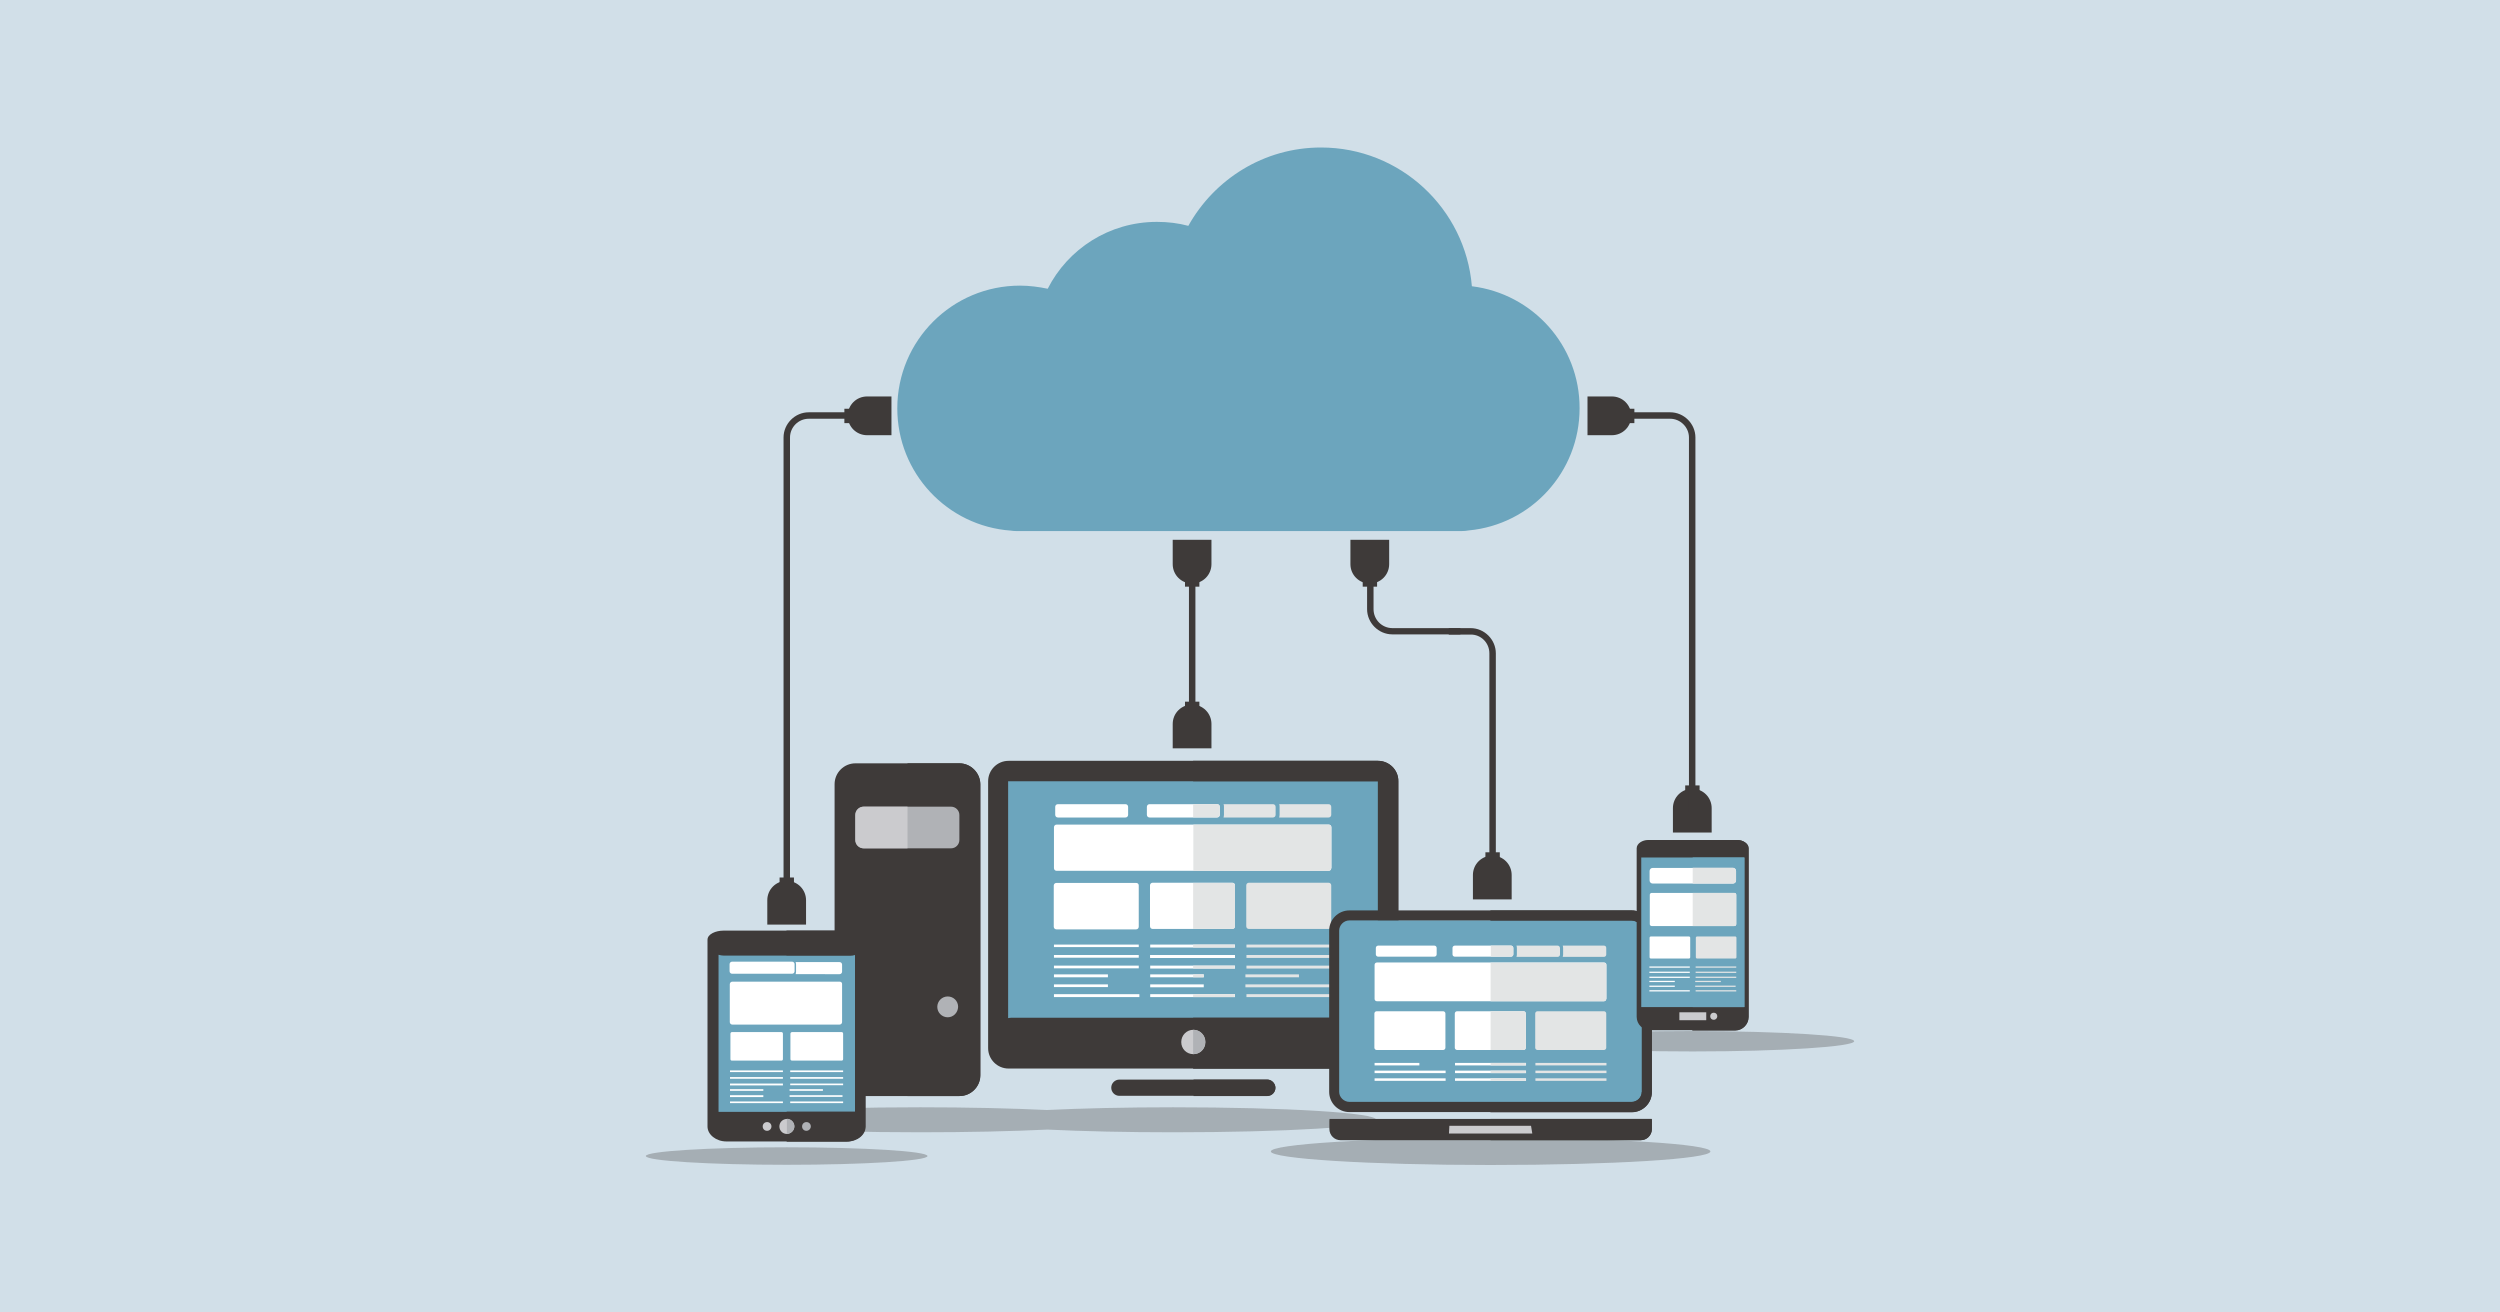 <?xml version="1.0" encoding="utf-8"?>
<!-- Generator: Adobe Illustrator 27.2.0, SVG Export Plug-In . SVG Version: 6.00 Build 0)  -->
<svg version="1.1" id="レイヤー_1" xmlns="http://www.w3.org/2000/svg" xmlns:xlink="http://www.w3.org/1999/xlink" x="0px"
	 y="0px" width="1200px" height="630px" viewBox="0 0 1200 630" style="enable-background:new 0 0 1200 630;" xml:space="preserve">
<style type="text/css">
	.st0{fill:#D1DFE8;}
	.st1{clip-path:url(#SVGID_00000028315925039461519100000005529558197913612463_);}
	.st2{filter:url(#Adobe_OpacityMaskFilter);}
	.st3{clip-path:url(#SVGID_00000067921308665139482460000013727163566563893677_);}
	.st4{clip-path:url(#SVGID_00000016076395444833993400000013727735535330525829_);}
	
		.st5{clip-path:url(#SVGID_00000029756864884203793070000012237298100264486061_);fill:url(#SVGID_00000120561122174009040760000000699916475031057830_);}
	
		.st6{clip-path:url(#SVGID_00000067921308665139482460000013727163566563893677_);mask:url(#SVGID_00000053522743697778110340000018255219791266886823_);fill:url(#SVGID_00000115475919104480069850000009192801592343265708_);}
	.st7{clip-path:url(#SVGID_00000112592951444502425540000000383296735557202082_);}
	.st8{filter:url(#Adobe_OpacityMaskFilter_00000048499531664141708020000002482492043581745797_);}
	.st9{clip-path:url(#SVGID_00000000916166243170313620000007313389647121402521_);}
	.st10{clip-path:url(#SVGID_00000128453475934359350150000004244357739431230392_);}
	
		.st11{clip-path:url(#SVGID_00000182500238601369298830000017516204413678235569_);fill:url(#SVGID_00000055670861258059312790000016009259346174172076_);}
	
		.st12{clip-path:url(#SVGID_00000000916166243170313620000007313389647121402521_);mask:url(#SVGID_00000142158545780258914180000007309577947766197941_);fill:url(#SVGID_00000108288222782165659920000011656717853826036399_);}
	.st13{clip-path:url(#SVGID_00000071549160945003496690000001286213232544054422_);}
	.st14{filter:url(#Adobe_OpacityMaskFilter_00000072982280643240806230000009642963847096567483_);}
	.st15{clip-path:url(#SVGID_00000111169139173697615080000005714984836427813771_);}
	.st16{clip-path:url(#SVGID_00000060742018975556241470000002589354200918707898_);}
	
		.st17{clip-path:url(#SVGID_00000181768808232279864640000018241832836425583495_);fill:url(#SVGID_00000033331262409067869040000005127325459260148624_);}
	
		.st18{clip-path:url(#SVGID_00000111169139173697615080000005714984836427813771_);mask:url(#SVGID_00000028322759454171178440000002934217629922367397_);fill:url(#SVGID_00000113324938431141729020000017604580021356485029_);}
	.st19{clip-path:url(#SVGID_00000145025971658675077870000015040898736027264694_);}
	.st20{filter:url(#Adobe_OpacityMaskFilter_00000127748822527461331460000004207079069490787244_);}
	.st21{clip-path:url(#SVGID_00000146472854017893629880000015891978096536497567_);}
	.st22{clip-path:url(#SVGID_00000040547851014910871710000001900060676153793452_);}
	
		.st23{clip-path:url(#SVGID_00000053505545742168560800000008204884998731419791_);fill:url(#SVGID_00000098909948427556563450000002993502112911284388_);}
	
		.st24{clip-path:url(#SVGID_00000146472854017893629880000015891978096536497567_);mask:url(#SVGID_00000106827943336509916540000001746235531165058446_);fill:url(#SVGID_00000066493449576218763420000014467711808798629532_);}
	.st25{clip-path:url(#SVGID_00000111894865329812542980000017440960439140986812_);}
	.st26{filter:url(#Adobe_OpacityMaskFilter_00000078740473770160617880000000644792742643047043_);}
	.st27{clip-path:url(#SVGID_00000032610642395556911220000004382176102386665870_);}
	.st28{clip-path:url(#SVGID_00000039097991691776199490000000819440425946646949_);}
	
		.st29{clip-path:url(#SVGID_00000026881822004612194400000015299548277940611984_);fill:url(#SVGID_00000041288922741739845420000011442397687371676062_);}
	
		.st30{clip-path:url(#SVGID_00000032610642395556911220000004382176102386665870_);mask:url(#SVGID_00000160874947549047203140000013108049621214771586_);fill:url(#SVGID_00000114038450156109836280000002554972739546859921_);}
	.st31{opacity:0.3;fill:#3E3A39;}
	.st32{fill:#3E3A39;}
	.st33{fill:#B0B2B6;}
	.st34{fill:#CBCBCE;}
	.st35{fill:#6CA5BD;}
	.st36{fill:#FFFFFF;}
	.st37{fill:#E3E5E5;}
</style>
<rect class="st0" width="1200" height="630"/>
<g>
	<defs>
		<polygon id="SVGID_1_" points="1,1 2,1 1,2 		"/>
	</defs>
	<defs>
		<polygon id="SVGID_00000173881237143195141060000007208627976786837432_" points="-1,-1 -2,-1 -1,-2 		"/>
	</defs>
	<clipPath id="SVGID_00000079483971763017583820000016265446880015614143_">
		<use xlink:href="#SVGID_1_"  style="overflow:visible;"/>
	</clipPath>
	
		<clipPath id="SVGID_00000161605123708385476020000014967962608492929441_" style="clip-path:url(#SVGID_00000079483971763017583820000016265446880015614143_);">
		<use xlink:href="#SVGID_00000173881237143195141060000007208627976786837432_"  style="overflow:visible;"/>
	</clipPath>
	<defs>
		<filter id="Adobe_OpacityMaskFilter" filterUnits="userSpaceOnUse" x="737.2" y="490.6" width="146.8" height="9.2">
			<feColorMatrix  type="matrix" values="1 0 0 0 0  0 1 0 0 0  0 0 1 0 0  0 0 0 1 0"/>
		</filter>
	</defs>
	
		<mask maskUnits="userSpaceOnUse" x="737.2" y="490.6" width="146.8" height="9.2" id="SVGID_00000142867894856468951810000012628062181344901538_">
		<g class="st2">
			<g>
				<defs>
					<polygon id="SVGID_00000109022913225044189140000008175636512289524397_" points="1,1 2,1 1,2 					"/>
				</defs>
				<defs>
					<polygon id="SVGID_00000137839554501083811620000013214087469051087761_" points="-1,-1 -2,-1 -1,-2 					"/>
				</defs>
				
					<clipPath id="SVGID_00000034080780489691149820000005416756084830166401_" style="clip-path:url(#SVGID_00000161605123708385476020000014967962608492929441_);">
					<use xlink:href="#SVGID_00000109022913225044189140000008175636512289524397_"  style="overflow:visible;"/>
				</clipPath>
				
					<clipPath id="SVGID_00000039113992952483058140000010870454995339394972_" style="clip-path:url(#SVGID_00000034080780489691149820000005416756084830166401_);">
					<use xlink:href="#SVGID_00000137839554501083811620000013214087469051087761_"  style="overflow:visible;"/>
				</clipPath>
				
					<radialGradient id="SVGID_00000065074727787168054670000000658674454771400358_" cx="567.188" cy="-177.654" r="68.026" gradientTransform="matrix(1.415 0 0 -8.780000e-02 7.915 479.838)" gradientUnits="userSpaceOnUse">
					<stop  offset="0" style="stop-color:#FFFFFF"/>
					<stop  offset="1.918566e-02" style="stop-color:#F1F1F1"/>
					<stop  offset="9.223908e-02" style="stop-color:#BFBFBF"/>
					<stop  offset="0.171" style="stop-color:#919191"/>
					<stop  offset="0.253" style="stop-color:#6A6A6A"/>
					<stop  offset="0.34" style="stop-color:#494949"/>
					<stop  offset="0.433" style="stop-color:#2E2E2E"/>
					<stop  offset="0.534" style="stop-color:#1A1A1A"/>
					<stop  offset="0.647" style="stop-color:#0B0B0B"/>
					<stop  offset="0.783" style="stop-color:#030303"/>
					<stop  offset="1" style="stop-color:#000000"/>
				</radialGradient>
				
					<path style="clip-path:url(#SVGID_00000039113992952483058140000010870454995339394972_);fill:url(#SVGID_00000065074727787168054670000000658674454771400358_);" d="
					M884,495.2c0,2.5-32.8,4.6-73.4,4.6c-40.5,0-73.4-2-73.4-4.6c0-2.5,32.8-4.6,73.4-4.6C851.2,490.7,884,492.7,884,495.2z"/>
			</g>
		</g>
	</mask>
	
		<radialGradient id="SVGID_00000109722170776149779960000013144439461055915454_" cx="567.188" cy="-177.654" r="68.026" gradientTransform="matrix(1.415 0 0 -8.780000e-02 7.915 479.838)" gradientUnits="userSpaceOnUse">
		<stop  offset="0" style="stop-color:#FFFFFF"/>
		<stop  offset="1.918566e-02" style="stop-color:#F1F1F1"/>
		<stop  offset="9.223908e-02" style="stop-color:#BFBFBF"/>
		<stop  offset="0.171" style="stop-color:#919191"/>
		<stop  offset="0.253" style="stop-color:#6A6A6A"/>
		<stop  offset="0.34" style="stop-color:#494949"/>
		<stop  offset="0.433" style="stop-color:#2E2E2E"/>
		<stop  offset="0.534" style="stop-color:#1A1A1A"/>
		<stop  offset="0.647" style="stop-color:#0B0B0B"/>
		<stop  offset="0.783" style="stop-color:#030303"/>
		<stop  offset="1" style="stop-color:#000000"/>
	</radialGradient>
	
		<path style="clip-path:url(#SVGID_00000161605123708385476020000014967962608492929441_);mask:url(#SVGID_00000142867894856468951810000012628062181344901538_);fill:url(#SVGID_00000109722170776149779960000013144439461055915454_);" d="
		M884,495.2c0,2.5-32.8,4.6-73.4,4.6c-40.5,0-73.4-2-73.4-4.6c0-2.5,32.8-4.6,73.4-4.6C851.2,490.7,884,492.7,884,495.2z"/>
</g>
<g>
	<defs>
		<polygon id="SVGID_00000145737645277933412200000002791446824824985731_" points="1,1 2,1 1,2 		"/>
	</defs>
	<defs>
		<polygon id="SVGID_00000010290650428758830110000012193688992577052571_" points="-1,-1 -2,-1 -1,-2 		"/>
	</defs>
	<clipPath id="SVGID_00000007420596187201260930000007637153081676318640_">
		<use xlink:href="#SVGID_00000145737645277933412200000002791446824824985731_"  style="overflow:visible;"/>
	</clipPath>
	
		<clipPath id="SVGID_00000041993959270449498130000009086882423135754170_" style="clip-path:url(#SVGID_00000007420596187201260930000007637153081676318640_);">
		<use xlink:href="#SVGID_00000010290650428758830110000012193688992577052571_"  style="overflow:visible;"/>
	</clipPath>
	<defs>
		
			<filter id="Adobe_OpacityMaskFilter_00000183221685723037846230000011923526642979180457_" filterUnits="userSpaceOnUse" x="366.4" y="525.3" width="185" height="11.4">
			<feColorMatrix  type="matrix" values="1 0 0 0 0  0 1 0 0 0  0 0 1 0 0  0 0 0 1 0"/>
		</filter>
	</defs>
	
		<mask maskUnits="userSpaceOnUse" x="366.4" y="525.3" width="185" height="11.4" id="SVGID_00000004513714524570772720000012012865315624597891_">
		<g style="filter:url(#Adobe_OpacityMaskFilter_00000183221685723037846230000011923526642979180457_);">
			<g>
				<defs>
					<polygon id="SVGID_00000172438080555687494740000006011644843758262958_" points="1,1 2,1 1,2 					"/>
				</defs>
				<defs>
					<polygon id="SVGID_00000133528442796573080030000002972524283466530977_" points="-1,-1 -2,-1 -1,-2 					"/>
				</defs>
				
					<clipPath id="SVGID_00000149361774216231581460000000954610685092661682_" style="clip-path:url(#SVGID_00000041993959270449498130000009086882423135754170_);">
					<use xlink:href="#SVGID_00000172438080555687494740000006011644843758262958_"  style="overflow:visible;"/>
				</clipPath>
				
					<clipPath id="SVGID_00000102546662516314295990000007571877203275487885_" style="clip-path:url(#SVGID_00000149361774216231581460000000954610685092661682_);">
					<use xlink:href="#SVGID_00000133528442796573080030000002972524283466530977_"  style="overflow:visible;"/>
				</clipPath>
				
					<radialGradient id="SVGID_00000170279802618053253240000008448366777610207158_" cx="318.672" cy="-585.506" r="85.763" gradientTransform="matrix(1.415 0 0 -8.780000e-02 7.915 479.838)" gradientUnits="userSpaceOnUse">
					<stop  offset="0" style="stop-color:#FFFFFF"/>
					<stop  offset="1.918566e-02" style="stop-color:#F1F1F1"/>
					<stop  offset="9.223908e-02" style="stop-color:#BFBFBF"/>
					<stop  offset="0.171" style="stop-color:#919191"/>
					<stop  offset="0.253" style="stop-color:#6A6A6A"/>
					<stop  offset="0.34" style="stop-color:#494949"/>
					<stop  offset="0.433" style="stop-color:#2E2E2E"/>
					<stop  offset="0.534" style="stop-color:#1A1A1A"/>
					<stop  offset="0.647" style="stop-color:#0B0B0B"/>
					<stop  offset="0.783" style="stop-color:#030303"/>
					<stop  offset="1" style="stop-color:#000000"/>
				</radialGradient>
				
					<ellipse style="clip-path:url(#SVGID_00000102546662516314295990000007571877203275487885_);fill:url(#SVGID_00000170279802618053253240000008448366777610207158_);" cx="458.9" cy="531" rx="92.5" ry="5.7"/>
			</g>
		</g>
	</mask>
	
		<radialGradient id="SVGID_00000143613203976187928040000004333477586679554990_" cx="318.672" cy="-585.506" r="85.763" gradientTransform="matrix(1.415 0 0 -8.780000e-02 7.915 479.838)" gradientUnits="userSpaceOnUse">
		<stop  offset="0" style="stop-color:#FFFFFF"/>
		<stop  offset="1.918566e-02" style="stop-color:#F1F1F1"/>
		<stop  offset="9.223908e-02" style="stop-color:#BFBFBF"/>
		<stop  offset="0.171" style="stop-color:#919191"/>
		<stop  offset="0.253" style="stop-color:#6A6A6A"/>
		<stop  offset="0.34" style="stop-color:#494949"/>
		<stop  offset="0.433" style="stop-color:#2E2E2E"/>
		<stop  offset="0.534" style="stop-color:#1A1A1A"/>
		<stop  offset="0.647" style="stop-color:#0B0B0B"/>
		<stop  offset="0.783" style="stop-color:#030303"/>
		<stop  offset="1" style="stop-color:#000000"/>
	</radialGradient>
	
		<path style="clip-path:url(#SVGID_00000041993959270449498130000009086882423135754170_);mask:url(#SVGID_00000004513714524570772720000012012865315624597891_);fill:url(#SVGID_00000143613203976187928040000004333477586679554990_);" d="
		M551.4,531c0,3.2-41.4,5.7-92.5,5.7s-92.5-2.6-92.5-5.7c0-3.2,41.4-5.7,92.5-5.7S551.4,527.8,551.4,531z"/>
</g>
<g>
	<defs>
		<polygon id="SVGID_00000183932227525590699760000011501970064164863908_" points="1,1 2,1 1,2 		"/>
	</defs>
	<defs>
		<polygon id="SVGID_00000039845036826527272160000016540253316350605228_" points="-1,-1 -2,-1 -1,-2 		"/>
	</defs>
	<clipPath id="SVGID_00000073690061499547268550000011974966006688758944_">
		<use xlink:href="#SVGID_00000183932227525590699760000011501970064164863908_"  style="overflow:visible;"/>
	</clipPath>
	
		<clipPath id="SVGID_00000150791072279316581240000001753755878129844101_" style="clip-path:url(#SVGID_00000073690061499547268550000011974966006688758944_);">
		<use xlink:href="#SVGID_00000039845036826527272160000016540253316350605228_"  style="overflow:visible;"/>
	</clipPath>
	<defs>
		
			<filter id="Adobe_OpacityMaskFilter_00000003794883069168449580000009235322715786967706_" filterUnits="userSpaceOnUse" x="481.5" y="525.3" width="185" height="11.4">
			<feColorMatrix  type="matrix" values="1 0 0 0 0  0 1 0 0 0  0 0 1 0 0  0 0 0 1 0"/>
		</filter>
	</defs>
	
		<mask maskUnits="userSpaceOnUse" x="481.5" y="525.3" width="185" height="11.4" id="SVGID_00000014621000263605588200000006009996202462293913_">
		<g style="filter:url(#Adobe_OpacityMaskFilter_00000003794883069168449580000009235322715786967706_);">
			<g>
				<defs>
					<polygon id="SVGID_00000019652126223216052170000012190999713855216533_" points="1,1 2,1 1,2 					"/>
				</defs>
				<defs>
					<polygon id="SVGID_00000054967807114532611420000002722426033315644066_" points="-1,-1 -2,-1 -1,-2 					"/>
				</defs>
				
					<clipPath id="SVGID_00000134227260598961278050000005424519952646082953_" style="clip-path:url(#SVGID_00000150791072279316581240000001753755878129844101_);">
					<use xlink:href="#SVGID_00000019652126223216052170000012190999713855216533_"  style="overflow:visible;"/>
				</clipPath>
				
					<clipPath id="SVGID_00000126315184350058451660000002424009069963863963_" style="clip-path:url(#SVGID_00000134227260598961278050000005424519952646082953_);">
					<use xlink:href="#SVGID_00000054967807114532611420000002722426033315644066_"  style="overflow:visible;"/>
				</clipPath>
				
					<radialGradient id="SVGID_00000101821158629890794580000011995210603441098410_" cx="400.003" cy="-585.506" r="85.755" gradientTransform="matrix(1.415 0 0 -8.780000e-02 7.915 479.838)" gradientUnits="userSpaceOnUse">
					<stop  offset="0" style="stop-color:#FFFFFF"/>
					<stop  offset="1.918566e-02" style="stop-color:#F1F1F1"/>
					<stop  offset="9.223908e-02" style="stop-color:#BFBFBF"/>
					<stop  offset="0.171" style="stop-color:#919191"/>
					<stop  offset="0.253" style="stop-color:#6A6A6A"/>
					<stop  offset="0.34" style="stop-color:#494949"/>
					<stop  offset="0.433" style="stop-color:#2E2E2E"/>
					<stop  offset="0.534" style="stop-color:#1A1A1A"/>
					<stop  offset="0.647" style="stop-color:#0B0B0B"/>
					<stop  offset="0.783" style="stop-color:#030303"/>
					<stop  offset="1" style="stop-color:#000000"/>
				</radialGradient>
				
					<ellipse style="clip-path:url(#SVGID_00000126315184350058451660000002424009069963863963_);fill:url(#SVGID_00000101821158629890794580000011995210603441098410_);" cx="574" cy="531" rx="92.5" ry="5.7"/>
			</g>
		</g>
	</mask>
	
		<radialGradient id="SVGID_00000077296962433000462860000004400210937457960835_" cx="400.003" cy="-585.506" r="85.755" gradientTransform="matrix(1.415 0 0 -8.780000e-02 7.915 479.838)" gradientUnits="userSpaceOnUse">
		<stop  offset="0" style="stop-color:#FFFFFF"/>
		<stop  offset="1.918566e-02" style="stop-color:#F1F1F1"/>
		<stop  offset="9.223908e-02" style="stop-color:#BFBFBF"/>
		<stop  offset="0.171" style="stop-color:#919191"/>
		<stop  offset="0.253" style="stop-color:#6A6A6A"/>
		<stop  offset="0.34" style="stop-color:#494949"/>
		<stop  offset="0.433" style="stop-color:#2E2E2E"/>
		<stop  offset="0.534" style="stop-color:#1A1A1A"/>
		<stop  offset="0.647" style="stop-color:#0B0B0B"/>
		<stop  offset="0.783" style="stop-color:#030303"/>
		<stop  offset="1" style="stop-color:#000000"/>
	</radialGradient>
	
		<path style="clip-path:url(#SVGID_00000150791072279316581240000001753755878129844101_);mask:url(#SVGID_00000014621000263605588200000006009996202462293913_);fill:url(#SVGID_00000077296962433000462860000004400210937457960835_);" d="
		M666.5,531c0,3.2-41.4,5.7-92.5,5.7s-92.5-2.6-92.5-5.7c0-3.2,41.4-5.7,92.5-5.7S666.5,527.8,666.5,531z"/>
</g>
<g>
	<defs>
		<polygon id="SVGID_00000031188132804340917540000001587363704219888560_" points="1,1 2,1 1,2 		"/>
	</defs>
	<defs>
		<polygon id="SVGID_00000155113677492303320040000010239567993540708282_" points="-1,-1 -2,-1 -1,-2 		"/>
	</defs>
	<clipPath id="SVGID_00000052802787821168537880000016641943648539115669_">
		<use xlink:href="#SVGID_00000031188132804340917540000001587363704219888560_"  style="overflow:visible;"/>
	</clipPath>
	
		<clipPath id="SVGID_00000088113695584598718770000003350975897573241224_" style="clip-path:url(#SVGID_00000052802787821168537880000016641943648539115669_);">
		<use xlink:href="#SVGID_00000155113677492303320040000010239567993540708282_"  style="overflow:visible;"/>
	</clipPath>
	<defs>
		
			<filter id="Adobe_OpacityMaskFilter_00000054253209181930572100000007227340885215555740_" filterUnits="userSpaceOnUse" x="618.4" y="539.2" width="200.2" height="12.4">
			<feColorMatrix  type="matrix" values="1 0 0 0 0  0 1 0 0 0  0 0 1 0 0  0 0 0 1 0"/>
		</filter>
	</defs>
	
		<mask maskUnits="userSpaceOnUse" x="618.4" y="539.2" width="200.2" height="12.4" id="SVGID_00000049181650061658739160000015000703986770892181_">
		<g style="filter:url(#Adobe_OpacityMaskFilter_00000054253209181930572100000007227340885215555740_);">
			<g>
				<defs>
					<polygon id="SVGID_00000068646929754666078910000017531768614932975005_" points="1,1 2,1 1,2 					"/>
				</defs>
				<defs>
					<polygon id="SVGID_00000066499897254753455540000004919169280765997966_" points="-1,-1 -2,-1 -1,-2 					"/>
				</defs>
				
					<clipPath id="SVGID_00000152263587267628515540000016351194126395727289_" style="clip-path:url(#SVGID_00000088113695584598718770000003350975897573241224_);">
					<use xlink:href="#SVGID_00000068646929754666078910000017531768614932975005_"  style="overflow:visible;"/>
				</clipPath>
				
					<clipPath id="SVGID_00000012450907483034850640000013237761381962795931_" style="clip-path:url(#SVGID_00000152263587267628515540000016351194126395727289_);">
					<use xlink:href="#SVGID_00000066499897254753455540000004919169280765997966_"  style="overflow:visible;"/>
				</clipPath>
				
					<radialGradient id="SVGID_00000046317500589877654530000002470925383404631484_" cx="502.109" cy="-749.934" r="92.815" gradientTransform="matrix(1.415 0 0 -8.780000e-02 7.915 479.838)" gradientUnits="userSpaceOnUse">
					<stop  offset="0" style="stop-color:#FFFFFF"/>
					<stop  offset="1.918566e-02" style="stop-color:#F1F1F1"/>
					<stop  offset="9.223908e-02" style="stop-color:#BFBFBF"/>
					<stop  offset="0.171" style="stop-color:#919191"/>
					<stop  offset="0.253" style="stop-color:#6A6A6A"/>
					<stop  offset="0.34" style="stop-color:#494949"/>
					<stop  offset="0.433" style="stop-color:#2E2E2E"/>
					<stop  offset="0.534" style="stop-color:#1A1A1A"/>
					<stop  offset="0.647" style="stop-color:#0B0B0B"/>
					<stop  offset="0.783" style="stop-color:#030303"/>
					<stop  offset="1" style="stop-color:#000000"/>
				</radialGradient>
				
					<ellipse style="clip-path:url(#SVGID_00000012450907483034850640000013237761381962795931_);fill:url(#SVGID_00000046317500589877654530000002470925383404631484_);" cx="718.5" cy="545.4" rx="100.1" ry="6.2"/>
			</g>
		</g>
	</mask>
	
		<radialGradient id="SVGID_00000181786502077711904340000004207617985842456220_" cx="502.109" cy="-749.934" r="92.815" gradientTransform="matrix(1.415 0 0 -8.780000e-02 7.915 479.838)" gradientUnits="userSpaceOnUse">
		<stop  offset="0" style="stop-color:#FFFFFF"/>
		<stop  offset="1.918566e-02" style="stop-color:#F1F1F1"/>
		<stop  offset="9.223908e-02" style="stop-color:#BFBFBF"/>
		<stop  offset="0.171" style="stop-color:#919191"/>
		<stop  offset="0.253" style="stop-color:#6A6A6A"/>
		<stop  offset="0.34" style="stop-color:#494949"/>
		<stop  offset="0.433" style="stop-color:#2E2E2E"/>
		<stop  offset="0.534" style="stop-color:#1A1A1A"/>
		<stop  offset="0.647" style="stop-color:#0B0B0B"/>
		<stop  offset="0.783" style="stop-color:#030303"/>
		<stop  offset="1" style="stop-color:#000000"/>
	</radialGradient>
	
		<path style="clip-path:url(#SVGID_00000088113695584598718770000003350975897573241224_);mask:url(#SVGID_00000049181650061658739160000015000703986770892181_);fill:url(#SVGID_00000181786502077711904340000004207617985842456220_);" d="
		M818.6,545.4c0,3.4-44.8,6.2-100.1,6.2s-100.1-2.8-100.1-6.2s44.8-6.2,100.1-6.2C773.7,539.2,818.6,542,818.6,545.4z"/>
</g>
<g>
	<defs>
		<polygon id="SVGID_00000111870001726292955810000005321288715960007810_" points="1,1 2,1 1,2 		"/>
	</defs>
	<defs>
		<polygon id="SVGID_00000038386814991695586560000000072649742880914305_" points="-1,-1 -2,-1 -1,-2 		"/>
	</defs>
	<clipPath id="SVGID_00000054955947030284879840000000886276086475069091_">
		<use xlink:href="#SVGID_00000111870001726292955810000005321288715960007810_"  style="overflow:visible;"/>
	</clipPath>
	
		<clipPath id="SVGID_00000107571212086559432310000011564910890333901479_" style="clip-path:url(#SVGID_00000054955947030284879840000000886276086475069091_);">
		<use xlink:href="#SVGID_00000038386814991695586560000000072649742880914305_"  style="overflow:visible;"/>
	</clipPath>
	<defs>
		
			<filter id="Adobe_OpacityMaskFilter_00000121978963180807783770000000215822819045424804_" filterUnits="userSpaceOnUse" x="333.9" y="543.5" width="128.2" height="8">
			<feColorMatrix  type="matrix" values="1 0 0 0 0  0 1 0 0 0  0 0 1 0 0  0 0 0 1 0"/>
		</filter>
	</defs>
	
		<mask maskUnits="userSpaceOnUse" x="333.9" y="543.5" width="128.2" height="8" id="SVGID_00000063626525457494820960000013299608066025102265_">
		<g style="filter:url(#Adobe_OpacityMaskFilter_00000121978963180807783770000000215822819045424804_);">
			<g>
				<defs>
					<polygon id="SVGID_00000096779691226469337540000007819400859500526987_" points="1,1 2,1 1,2 					"/>
				</defs>
				<defs>
					<polygon id="SVGID_00000131340352102916417010000013465374061311946158_" points="-1,-1 -2,-1 -1,-2 					"/>
				</defs>
				
					<clipPath id="SVGID_00000052812877687525797640000013015835475053462663_" style="clip-path:url(#SVGID_00000107571212086559432310000011564910890333901479_);">
					<use xlink:href="#SVGID_00000096779691226469337540000007819400859500526987_"  style="overflow:visible;"/>
				</clipPath>
				
					<clipPath id="SVGID_00000173874490314058200520000007027679485654158013_" style="clip-path:url(#SVGID_00000052812877687525797640000013015835475053462663_);">
					<use xlink:href="#SVGID_00000131340352102916417010000013465374061311946158_"  style="overflow:visible;"/>
				</clipPath>
				
					<radialGradient id="SVGID_00000046312327276927709550000001293218263194421918_" cx="275.639" cy="-772.706" r="59.41" gradientTransform="matrix(1.415 0 0 -8.780000e-02 7.915 479.838)" gradientUnits="userSpaceOnUse">
					<stop  offset="0" style="stop-color:#FFFFFF"/>
					<stop  offset="1.918566e-02" style="stop-color:#F1F1F1"/>
					<stop  offset="9.223908e-02" style="stop-color:#BFBFBF"/>
					<stop  offset="0.171" style="stop-color:#919191"/>
					<stop  offset="0.253" style="stop-color:#6A6A6A"/>
					<stop  offset="0.34" style="stop-color:#494949"/>
					<stop  offset="0.433" style="stop-color:#2E2E2E"/>
					<stop  offset="0.534" style="stop-color:#1A1A1A"/>
					<stop  offset="0.647" style="stop-color:#0B0B0B"/>
					<stop  offset="0.783" style="stop-color:#030303"/>
					<stop  offset="1" style="stop-color:#000000"/>
				</radialGradient>
				
					<ellipse style="clip-path:url(#SVGID_00000173874490314058200520000007027679485654158013_);fill:url(#SVGID_00000046312327276927709550000001293218263194421918_);" cx="398" cy="547.5" rx="64.1" ry="4"/>
			</g>
		</g>
	</mask>
	
		<radialGradient id="SVGID_00000012467923003303468190000013216908511643808897_" cx="275.639" cy="-772.706" r="59.41" gradientTransform="matrix(1.415 0 0 -8.780000e-02 7.915 479.838)" gradientUnits="userSpaceOnUse">
		<stop  offset="0" style="stop-color:#FFFFFF"/>
		<stop  offset="1.918566e-02" style="stop-color:#F1F1F1"/>
		<stop  offset="9.223908e-02" style="stop-color:#BFBFBF"/>
		<stop  offset="0.171" style="stop-color:#919191"/>
		<stop  offset="0.253" style="stop-color:#6A6A6A"/>
		<stop  offset="0.34" style="stop-color:#494949"/>
		<stop  offset="0.433" style="stop-color:#2E2E2E"/>
		<stop  offset="0.534" style="stop-color:#1A1A1A"/>
		<stop  offset="0.647" style="stop-color:#0B0B0B"/>
		<stop  offset="0.783" style="stop-color:#030303"/>
		<stop  offset="1" style="stop-color:#000000"/>
	</radialGradient>
	
		<path style="clip-path:url(#SVGID_00000107571212086559432310000011564910890333901479_);mask:url(#SVGID_00000063626525457494820960000013299608066025102265_);fill:url(#SVGID_00000012467923003303468190000013216908511643808897_);" d="
		M462.1,547.5c0,2.2-28.7,4-64.1,4s-64.1-1.8-64.1-4s28.7-4,64.1-4S462.1,545.3,462.1,547.5z"/>
</g>
<g>
	<path class="st31" d="M890,499.8c0,2.6-34.6,4.9-77.4,4.9c-42.7,0-77.4-2.1-77.4-4.9c0-2.6,34.6-4.9,77.4-4.9
		C855.4,495,890,497.1,890,499.8z"/>
	<path class="st31" d="M563.2,531.5c-22.9,0-44,0.5-60.7,1.3c-16.7-0.8-37.7-1.3-60.7-1.3c-53.9,0-97.5,2.6-97.5,6
		c0,3.3,43.7,6,97.5,6c23.1,0,44.3-0.5,61-1.3c16.6,0.8,37.6,1.3,60.3,1.3c53.9,0,97.5-2.6,97.5-6
		C660.7,534.1,617,531.5,563.2,531.5z"/>
	<path class="st32" d="M460.5,366.4h-49.9c-5.5,0-10,4.5-10,10v139.7c0,5.5,4.5,10,10,10h49.9c5.5,0,10-4.5,10-10V376.4
		C470.5,370.9,465.9,366.4,460.5,366.4z"/>
	<path class="st32" d="M460.5,366.4h-24.9v159.7h25c5.5,0,10-4.5,10-10V376.4C470.5,370.9,465.9,366.4,460.5,366.4z"/>
	<path class="st33" d="M454.9,488.3c-2.7,0-5-2.2-5-5c0-2.7,2.2-5,5-5s5,2.2,5,5C459.8,486.1,457.6,488.3,454.9,488.3z"/>
	<path class="st33" d="M460.5,403.2c0,2.2-1.8,4-4,4h-42c-2.2,0-4-1.8-4-4v-12c0-2.2,1.8-4,4-4h42c2.2,0,4,1.8,4,4V403.2z"/>
	<path class="st34" d="M435.6,387.2h-21c-2.2,0-4,1.8-4,4v12c0,2.2,1.8,4,4,4h21V387.2z"/>
	<polygon class="st35" points="665,374.1 482.6,374.1 482.6,492 482.6,492 665,492 	"/>
	<polygon class="st35" points="665,374.1 572.7,374.1 572.7,492 572.7,492 665,492 	"/>
	<path class="st32" d="M661.4,365.2H484.1c-5.4,0-9.8,4.4-9.8,9.8v128.1c0,5.4,4.4,9.8,9.8,9.8h177.3c5.4,0,9.8-4.4,9.8-9.8V375
		C671.3,369.7,666.9,365.2,661.4,365.2z M661.4,375v113.7c-0.5-0.1-1.2-0.2-1.7-0.2h-174c-0.6,0-1.2,0.1-1.8,0.2V375H661.4z"/>
	<path class="st32" d="M612.2,522.1c0,2.2-1.8,3.9-3.9,3.9h-71c-2.2,0-3.9-1.8-3.9-3.9l0,0c0-2.2,1.8-3.9,3.9-3.9h71
		C610.4,518.2,612.2,520,612.2,522.1L612.2,522.1z"/>
	<path class="st32" d="M661.4,365.2h-88.7v9.8h88.7v113.7c-0.5-0.1-1.2-0.2-1.7-0.2h-87V513h88.7c5.4,0,9.8-4.4,9.8-9.8V375
		C671.3,369.7,666.9,365.2,661.4,365.2z"/>
	<path class="st32" d="M608.3,518.2h-35.4v7.9h35.4c2.2,0,3.9-1.8,3.9-3.9S610.4,518.2,608.3,518.2z"/>
	<path class="st34" d="M578.6,500.2c0,3.3-2.6,5.8-5.8,5.8c-3.3,0-5.8-2.6-5.8-5.8c0-3.3,2.6-5.9,5.8-5.9S578.6,496.9,578.6,500.2z"
		/>
	<path class="st33" d="M572.7,494.3V506c3.3,0,5.8-2.6,5.8-5.8C578.6,496.9,576,494.3,572.7,494.3z"/>
	<path class="st36" d="M541.5,391.1c0,0.7-0.5,1.3-1.3,1.3h-32.4c-0.7,0-1.3-0.5-1.3-1.3v-3.8c0-0.7,0.5-1.3,1.3-1.3h32.4
		c0.7,0,1.3,0.5,1.3,1.3V391.1z"/>
	<path class="st36" d="M639,416.7c0,0.7-0.5,1.3-1.3,1.3H507.2c-0.7,0-1.3-0.5-1.3-1.3v-19.6c0-0.7,0.5-1.3,1.3-1.3h130.6
		c0.7,0,1.3,0.5,1.3,1.3v19.6H639z"/>
	<path class="st37" d="M637.7,395.8h-64.9V418h64.9c0.7,0,1.3-0.5,1.3-1.3v-19.6C639,396.3,638.4,395.8,637.7,395.8z"/>
	<path class="st37" d="M639,444.6c0,0.7-0.5,1.3-1.3,1.3h-38.2c-0.7,0-1.3-0.5-1.3-1.3V425c0-0.7,0.5-1.3,1.3-1.3h38.2
		c0.7,0,1.3,0.5,1.3,1.3V444.6z"/>
	<path class="st36" d="M592.8,444.6c0,0.7-0.5,1.3-1.3,1.3h-38.2c-0.7,0-1.3-0.5-1.3-1.3V425c0-0.7,0.5-1.3,1.3-1.3h38.2
		c0.7,0,1.3,0.5,1.3,1.3V444.6z"/>
	<rect x="597.8" y="467.7" class="st37" width="25.7" height="1.4"/>
	<rect x="598.3" y="458.4" class="st37" width="40.7" height="1.4"/>
	<rect x="598.3" y="463.5" class="st37" width="40.7" height="1.4"/>
	<rect x="598.3" y="477.2" class="st37" width="40.7" height="1.4"/>
	<rect x="597.8" y="472.5" class="st37" width="40.7" height="1.4"/>
	<rect x="552.1" y="467.7" class="st36" width="25.7" height="1.4"/>
	<rect x="552.1" y="472.5" class="st36" width="25.7" height="1.4"/>
	<rect x="552.1" y="458.4" class="st36" width="40.7" height="1.4"/>
	<rect x="552.1" y="458.4" class="st36" width="40.7" height="1.4"/>
	<rect x="552.1" y="463.5" class="st36" width="40.7" height="1.4"/>
	<rect x="552.1" y="477.2" class="st36" width="40.7" height="1.4"/>
	<rect x="552.1" y="453.4" class="st36" width="40.7" height="1.4"/>
	<rect x="598.3" y="453.4" class="st37" width="40.7" height="1.4"/>
	<path class="st36" d="M545.3,423.8L545.3,423.8h-38.2l0,0c-0.7,0-1.3,0.5-1.3,1.3v17.1v2.6c0,0.7,0.5,1.3,1.3,1.3h13.1h12h13.1
		c0.7,0,1.3-0.5,1.3-1.3v-2.6V425C546.6,424.3,546.1,423.8,545.3,423.8z"/>
	<polygon class="st36" points="531.6,454.6 546.6,454.6 546.6,453.4 531.6,453.4 525.5,453.4 505.9,453.4 505.9,454.6 525.9,454.6 	
		"/>
	<polygon class="st36" points="546.6,459.7 546.6,458.4 526.5,458.4 505.9,458.4 505.9,459.7 526.6,459.7 	"/>
	<polygon class="st36" points="546.6,464.8 546.6,463.5 526.6,463.5 505.9,463.5 505.9,464.8 526.6,464.8 	"/>
	<polygon class="st36" points="531.6,469.1 531.8,469.1 531.8,467.7 531.6,467.7 526.6,467.7 505.9,467.7 505.9,469.1 526.6,469.1 	
		"/>
	<polygon class="st36" points="526.6,472.5 505.9,472.5 505.9,473.8 526.6,473.8 531.6,473.8 531.8,473.8 531.8,472.5 531.6,472.5 	
		"/>
	<polygon class="st36" points="546.6,477.2 526.6,477.2 505.9,477.2 505.9,478.6 526.6,478.6 546.6,478.6 546.9,478.6 546.9,477.2 	
		"/>
	<path class="st36" d="M585.5,391.1c0,0.7-0.5,1.3-1.3,1.3h-32.4c-0.7,0-1.3-0.5-1.3-1.3v-3.8c0-0.7,0.5-1.3,1.3-1.3h32.4
		c0.7,0,1.3,0.5,1.3,1.3V391.1z"/>
	<path class="st37" d="M637.7,386H614c0.2,0.4,0.2,0.8,0.2,1.3v3.8c0,0.4-0.1,0.8-0.2,1.3h23.7c0.7,0,1.3-0.5,1.3-1.3v-3.8
		C639,386.5,638.4,386,637.7,386z"/>
	<path class="st37" d="M611,386h-23.7c0.2,0.4,0.2,0.8,0.2,1.3v3.8c0,0.4-0.1,0.8-0.2,1.3H611c0.7,0,1.3-0.5,1.3-1.3v-3.8
		C612.3,386.5,611.7,386,611,386z"/>
	<path class="st37" d="M584.2,386h-11.5v6.3h11.5c0.7,0,1.3-0.5,1.3-1.3v-3.8C585.5,386.5,585,386,584.2,386z"/>
	<path class="st37" d="M591.5,423.8h-18.8v22.1h18.8c0.7,0,1.3-0.5,1.3-1.3V425C592.8,424.3,592.3,423.8,591.5,423.8z"/>
	<rect x="572.7" y="453.4" class="st37" width="20" height="1.4"/>
	<rect x="572.7" y="463.5" class="st37" width="20" height="1.4"/>
	<rect x="572.7" y="467.7" class="st37" width="5.1" height="1.4"/>
	<rect x="572.7" y="477.2" class="st37" width="20" height="1.4"/>
	<path class="st31" d="M821,552.7c0,3.6-47.2,6.5-105.5,6.5s-105.5-3-105.5-6.5s47.2-6.5,105.5-6.5C773.7,546.2,821,549.1,821,552.7
		z"/>
	<path class="st32" d="M792.8,537.1H773h-59.5h-9.9h-9.8h-55.6c-0.1,0.4-0.1,0.8-0.1,1.2v3.6c0,3,2.4,5.4,5.4,5.4h50.3h9.8h9.9h54.2
		h19.8c3,0,5.4-2.4,5.4-5.4v-3.6C792.9,537.8,792.9,537.4,792.8,537.1z"/>
	<path class="st32" d="M792.8,537.1H773h-57.5v10.2h52.2h19.8c3,0,5.4-2.4,5.4-5.4v-3.6C792.9,537.8,792.9,537.4,792.8,537.1z"/>
	<polygon class="st34" points="735.5,544.1 695.5,544.1 695.7,540.4 734.9,540.4 	"/>
	<rect x="641.6" y="441.7" class="st35" width="147.9" height="88.2"/>
	<rect x="715.5" y="441.7" class="st35" width="74.2" height="88.2"/>
	<path class="st32" d="M783.2,437H647.7c-5.3,0-9.7,4.3-9.7,9.7v77.4c0,5.3,4.3,9.7,9.7,9.7h135.5c5.3,0,9.7-4.3,9.7-9.7v-77.4
		C792.9,441.4,788.6,437,783.2,437z M788,524.1c0,2.6-2.2,4.8-4.9,4.8H647.7c-2.6,0-4.9-2.2-4.9-4.8v-77.4c0-2.6,2.2-4.9,4.9-4.9
		h135.5c2.6,0,4.9,2.2,4.9,4.9V524.1z"/>
	<path class="st32" d="M783.2,437h-67.8v4.9h67.8c2.6,0,4.9,2.2,4.9,4.9v77.4c0,2.6-2.2,4.8-4.9,4.8h-67.8v4.9h67.8
		c5.3,0,9.7-4.3,9.7-9.7v-77.4C792.9,441.4,788.6,437,783.2,437z"/>
	<path class="st36" d="M689.6,458.1c0,0.6-0.5,1.1-1.1,1.1h-27c-0.6,0-1.1-0.5-1.1-1.1V455c0-0.6,0.5-1.1,1.1-1.1h27
		c0.6,0,1.1,0.5,1.1,1.1V458.1z"/>
	<path class="st36" d="M771,479.5c0,0.6-0.5,1.1-1.1,1.1h-109c-0.6,0-1.1-0.5-1.1-1.1v-16.4c0-0.6,0.5-1.1,1.1-1.1H770
		c0.6,0,1.1,0.5,1.1,1.1v16.4H771z"/>
	<path class="st37" d="M771,502.9c0,0.6-0.5,1.1-1.1,1.1H738c-0.6,0-1.1-0.5-1.1-1.1v-16.4c0-0.6,0.5-1.1,1.1-1.1h31.9
		c0.6,0,1.1,0.5,1.1,1.1V502.9z"/>
	<path class="st36" d="M732.4,502.9c0,0.6-0.5,1.1-1.1,1.1h-31.9c-0.6,0-1.1-0.5-1.1-1.1v-16.4c0-0.6,0.5-1.1,1.1-1.1h31.9
		c0.6,0,1.1,0.5,1.1,1.1V502.9z"/>
	<path class="st36" d="M693.8,502.9c0,0.6-0.5,1.1-1.1,1.1h-31.9c-0.6,0-1.1-0.5-1.1-1.1v-16.4c0-0.6,0.5-1.1,1.1-1.1h31.9
		c0.6,0,1.1,0.5,1.1,1.1V502.9z"/>
	<rect x="659.8" y="510.2" class="st36" width="21.5" height="1.2"/>
	<rect x="659.8" y="513.9" class="st36" width="34.1" height="1.2"/>
	<rect x="698.4" y="513.9" class="st36" width="34.1" height="1.2"/>
	<rect x="737" y="513.9" class="st37" width="34.1" height="1.2"/>
	<rect x="659.8" y="517.6" class="st36" width="34.1" height="1.2"/>
	<rect x="698.4" y="517.6" class="st36" width="34.1" height="1.2"/>
	<rect x="737" y="517.6" class="st37" width="34.1" height="1.2"/>
	<rect x="698.4" y="510.2" class="st36" width="34.1" height="1.2"/>
	<rect x="737" y="510.2" class="st37" width="34.1" height="1.2"/>
	<path class="st36" d="M726.4,458.1c0,0.6-0.5,1.1-1.1,1.1h-27c-0.6,0-1.1-0.5-1.1-1.1V455c0-0.6,0.5-1.1,1.1-1.1h27
		c0.6,0,1.1,0.5,1.1,1.1V458.1z"/>
	<path class="st37" d="M769.9,453.9h-19.8c0.1,0.3,0.2,0.6,0.2,1.1v3.2c0,0.4-0.1,0.7-0.2,1.1h19.8c0.6,0,1.1-0.5,1.1-1.1V455
		C771,454.3,770.5,453.9,769.9,453.9z"/>
	<path class="st37" d="M747.7,453.9h-19.8c0.1,0.3,0.2,0.6,0.2,1.1v3.2c0,0.4-0.1,0.7-0.2,1.1h19.8c0.6,0,1.1-0.5,1.1-1.1V455
		C748.7,454.3,748.2,453.9,747.7,453.9z"/>
	<path class="st37" d="M725.3,453.9h-9.7v5.3h9.7c0.6,0,1.1-0.5,1.1-1.1V455C726.4,454.3,725.8,453.9,725.3,453.9z"/>
	<path class="st37" d="M769.9,462.1h-54.4v18.5h54.4c0.6,0,1.1-0.5,1.1-1.1v-16.4C771,462.6,770.5,462.1,769.9,462.1z"/>
	<path class="st37" d="M731.3,485.4h-15.8V504h15.8c0.6,0,1.1-0.5,1.1-1.1v-16.4C732.4,485.9,732,485.4,731.3,485.4z"/>
	<rect x="715.5" y="510.2" class="st37" width="16.9" height="1.2"/>
	<rect x="715.5" y="513.9" class="st37" width="16.9" height="1.2"/>
	<rect x="715.5" y="517.6" class="st37" width="16.9" height="1.2"/>
	<path class="st35" d="M706.5,137.4c-3.1-37.3-34.4-66.6-72.4-66.6c-27.4,0-51.2,15.2-63.7,37.6c-4.9-1.3-9.8-1.9-15.1-1.9
		c-22.9,0-42.7,13-52.4,32.1c-4.3-0.9-8.8-1.5-13.3-1.5c-32.6,0-58.9,26.4-58.9,58.9c0,31.1,24,56.5,54.5,58.7
		c0.7,0.1,1.6,0.2,2.4,0.2h214.2c1.1,0,2.1-0.1,3.2-0.3c29.9-2.8,53.2-28,53.2-58.6C758.3,165.8,735.7,141,706.5,137.4z"/>
	<path class="st31" d="M445.2,554.9c0,2.3-30.3,4.2-67.6,4.2s-67.6-1.9-67.6-4.2c0-2.3,30.3-4.2,67.6-4.2S445.2,552.6,445.2,554.9z"
		/>
	<rect x="342.3" y="454.5" class="st35" width="70.7" height="81.3"/>
	<rect x="377.7" y="454.5" class="st35" width="35.3" height="81.3"/>
	<path class="st32" d="M407.8,446.7h-30.3h-30.3c-3.5,0-7.6,1.6-7.6,4.4v89.6c0,3.9,4.1,7.2,9.1,7.2h28.7h28.8c5,0,9.1-3.2,9.1-7.2
		v-89.6C415.4,448.4,411.4,446.7,407.8,446.7z M410.5,533.7h-32.8h-32.8v-75.4c0.8,0.2,1.7,0.4,2.6,0.4h30.3h30.3
		c0.9,0,1.8-0.1,2.6-0.4v75.4H410.5z"/>
	<path class="st32" d="M407.8,446.7h-30.3l0,0v11.9l0,0h30.3c0.9,0,1.8-0.1,2.6-0.4v75.4h-32.8l0,0v14.4l0,0h28.8
		c5,0,9.1-3.2,9.1-7.2v-89.6C415.4,448.4,411.4,446.7,407.8,446.7z"/>
	<path class="st34" d="M377.7,544.3c-2,0-3.6-1.6-3.6-3.6s1.6-3.6,3.6-3.6s3.6,1.6,3.6,3.6C381.3,542.6,379.6,544.3,377.7,544.3z"/>
	<path class="st33" d="M377.7,537L377.7,537v7.2l0,0c2,0,3.6-1.6,3.6-3.6C381.3,538.7,379.6,537,377.7,537z"/>
	<path class="st33" d="M387.1,542.8c-1.2,0-2.1-0.9-2.1-2.1c0-1.2,0.9-2.1,2.1-2.1s2.1,0.9,2.1,2.1
		C389.2,541.8,388.2,542.8,387.1,542.8z"/>
	<path class="st34" d="M368.2,542.8c-1.2,0-2.1-0.9-2.1-2.1c0-1.2,0.9-2.1,2.1-2.1s2.1,0.9,2.1,2.1
		C370.3,541.8,369.4,542.8,368.2,542.8z"/>
	<path class="st36" d="M381.4,466.2c0,0.6-0.5,1.2-1.2,1.2h-28.8c-0.6,0-1.2-0.5-1.2-1.2v-3.4c0-0.6,0.5-1.2,1.2-1.2h28.8
		c0.6,0,1.2,0.5,1.2,1.2V466.2z"/>
	<path class="st36" d="M404.7,508.4c0,0.4-0.3,0.7-0.7,0.7h-23.8c-0.4,0-0.8-0.3-0.8-0.7v-12.2c0-0.4,0.3-0.8,0.8-0.8h23.8
		c0.4,0,0.7,0.3,0.7,0.8V508.4z"/>
	<path class="st36" d="M375.8,508.4c0,0.4-0.3,0.7-0.7,0.7h-23.8c-0.4,0-0.7-0.3-0.7-0.7v-12.2c0-0.4,0.3-0.8,0.7-0.8h23.8
		c0.4,0,0.7,0.3,0.7,0.8L375.8,508.4L375.8,508.4z"/>
	<rect x="379" y="522.8" class="st36" width="16" height="0.8"/>
	<rect x="379.3" y="517" class="st36" width="25.4" height="0.8"/>
	<rect x="379.3" y="520.1" class="st36" width="25.4" height="0.8"/>
	<rect x="379.3" y="528.7" class="st36" width="25.4" height="0.8"/>
	<rect x="379" y="525.7" class="st36" width="25.4" height="0.8"/>
	<rect x="379.3" y="513.8" class="st36" width="25.4" height="0.8"/>
	<path class="st36" d="M403.1,471.2h-27.3h-5.6h-18.7c-0.6,0-1.2,0.5-1.2,1.2v18.2c0,0.6,0.5,1.2,1.2,1.2h18.7h5.5H403
		c0.6,0,1.2-0.5,1.2-1.2v-18.2C404.3,471.7,403.7,471.2,403.1,471.2z"/>
	<polygon class="st36" points="375.8,513.8 351.5,513.8 350.4,513.8 350.4,514.6 352.7,514.6 375.8,514.6 375.8,514.6 	"/>
	<polygon class="st36" points="356.7,517 350.4,517 350.4,517.8 356.7,517.8 375.8,517.8 375.8,517.8 375.8,517 375.8,517 	"/>
	<polygon class="st36" points="366.4,523.6 366.4,523.6 366.4,522.8 366.4,522.8 356.7,522.8 350.4,522.8 350.4,523.6 356.7,523.6 	
		"/>
	<polygon class="st36" points="356.7,520.1 350.4,520.1 350.4,521 356.7,521 375.8,521 375.8,521 375.8,520.1 375.8,520.1 	"/>
	<polygon class="st36" points="360.2,526.6 366.4,526.6 366.4,525.7 360.2,525.7 356.7,525.7 350.4,525.7 350.4,526.6 356.7,526.6 	
		"/>
	<polygon class="st36" points="356.7,528.7 350.4,528.7 350.4,529.5 356.7,529.5 369.6,529.5 375.8,529.5 375.8,528.7 369.6,528.7 	
		"/>
	<path class="st36" d="M403,461.8h-21.1c0.1,0.3,0.2,0.7,0.2,1.2v3.4c0,0.4-0.1,0.7-0.2,1.2H403c0.6,0,1.2-0.5,1.2-1.2V463
		C404.2,462.3,403.6,461.8,403,461.8z"/>
	<path class="st32" d="M834,403.2h-21.5l0,0H791c-2.5,0-5.4,1.6-5.4,4v80.9c0,3.6,3,6.4,6.4,6.4h20.5l0,0H833c3.6,0,6.4-3,6.4-6.4
		v-80.9C839.4,404.8,836.4,403.2,834,403.2z M835.8,482.4c-0.8-0.4-1.9-0.7-3-0.7h-20.5l0,0h-20.5c-1.1,0-2,0.2-3,0.7v-68.8
		c0.5,0.2,1.2,0.3,1.8,0.3h21.5l0,0h21.5c0.6,0,1.3-0.1,1.8-0.3v68.8H835.8z"/>
	<path class="st32" d="M834,403.2h-21.5l0,0V414l0,0H834c0.6,0,1.3-0.1,1.8-0.3v68.8c-0.8-0.4-1.9-0.7-3-0.7h-20.5l0,0v12.9l0,0
		h20.5c3.6,0,6.4-3,6.4-6.4v-80.9C839.4,404.8,836.4,403.2,834,403.2z"/>
	<rect x="806.1" y="485.9" class="st34" width="12.9" height="3.8"/>
	<rect x="787.8" y="411.6" class="st35" width="49.4" height="71.8"/>
	<rect x="812.5" y="411.6" class="st35" width="24.9" height="71.8"/>
	<path class="st34" d="M824.3,487.8c0,0.9-0.7,1.7-1.7,1.7s-1.7-0.7-1.7-1.7s0.7-1.7,1.7-1.7C823.6,486.1,824.3,486.8,824.3,487.8z"
		/>
	<path class="st36" d="M833.3,422.6c0,0.8-0.6,1.5-1.5,1.5h-38.5c-0.8,0-1.5-0.6-1.5-1.5v-4.5c0-0.8,0.6-1.5,1.5-1.5h38.5
		c0.8,0,1.5,0.6,1.5,1.5V422.6z"/>
	<rect x="791.7" y="470.8" class="st36" width="12.2" height="0.6"/>
	<rect x="813.7" y="470.8" class="st37" width="12.3" height="0.6"/>
	<rect x="791.7" y="473.1" class="st36" width="12.2" height="0.6"/>
	<rect x="791.7" y="466.4" class="st36" width="19.4" height="0.6"/>
	<rect x="813.9" y="466.4" class="st37" width="19.5" height="0.6"/>
	<rect x="791.7" y="468.8" class="st36" width="19.4" height="0.6"/>
	<rect x="813.9" y="468.8" class="st37" width="19.5" height="0.6"/>
	<rect x="813.9" y="475.3" class="st37" width="19.5" height="0.6"/>
	<rect x="813.7" y="473.1" class="st37" width="19.4" height="0.6"/>
	<rect x="791.7" y="475.3" class="st36" width="19.4" height="0.6"/>
	<rect x="791.7" y="463.9" class="st36" width="19.4" height="0.6"/>
	<rect x="813.9" y="463.9" class="st37" width="19.5" height="0.6"/>
	<path class="st37" d="M833.5,459.5c0,0.3-0.3,0.6-0.6,0.6h-18.3c-0.3,0-0.6-0.3-0.6-0.6v-9.4c0-0.3,0.3-0.6,0.6-0.6h18.3
		c0.3,0,0.6,0.3,0.6,0.6V459.5z"/>
	<path class="st36" d="M811.3,459.5c0,0.3-0.3,0.6-0.6,0.6h-18.3c-0.3,0-0.6-0.3-0.6-0.6v-9.4c0-0.3,0.3-0.6,0.6-0.6h18.3
		c0.3,0,0.6,0.3,0.6,0.6V459.5z"/>
	<path class="st36" d="M832.5,428.6h-21.1h-4.2h-14.4c-0.5,0-0.9,0.4-0.9,0.9v14.1c0,0.5,0.4,0.9,0.9,0.9h14.4h4.2h21.1
		c0.5,0,0.9-0.4,0.9-0.9v-14.1C833.4,429,833,428.6,832.5,428.6z"/>
	<path class="st37" d="M831.8,416.5h-19.3v7.6h19.3c0.8,0,1.5-0.6,1.5-1.5v-4.5C833.3,417.2,832.6,416.5,831.8,416.5z"/>
	<path class="st37" d="M832.5,428.6h-20v15.9h20c0.5,0,0.9-0.4,0.9-0.9v-14.1C833.4,429,833,428.6,832.5,428.6z"/>
	<rect x="374.2" y="421.2" class="st32" width="6.9" height="4.6"/>
	<path class="st32" d="M386.9,443.8v-11.7c0-5.1-4.1-9.3-9.3-9.3c-5.1,0-9.3,4.1-9.3,9.3v11.7H386.9z"/>
	<path class="st32" d="M666.8,259.1v11.7c0,5.1-4.1,9.3-9.3,9.3c-5.1,0-9.3-4.1-9.3-9.3v-11.7H666.8z"/>
	<rect x="654.1" y="277" class="st32" width="6.9" height="4.6"/>
	<rect x="713" y="409.1" class="st32" width="6.9" height="4.6"/>
	<path class="st32" d="M725.6,431.7V420c0-5.1-4.1-9.3-9.3-9.3c-5.1,0-9.3,4.1-9.3,9.3v11.7H725.6z"/>
	<rect x="808.9" y="377" class="st32" width="6.9" height="4.6"/>
	<path class="st32" d="M821.6,399.6v-11.7c0-5.1-4.1-9.3-9.3-9.3c-5.1,0-9.3,4.1-9.3,9.3v11.7H821.6z"/>
	<path class="st32" d="M762,208.9h11.7c5.1,0,9.3-4.1,9.3-9.3c0-5.1-4.1-9.3-9.3-9.3H762V208.9z"/>
	<rect x="779.9" y="196.2" class="st32" width="4.6" height="6.9"/>
	<path class="st32" d="M810.7,210v179.9h3.1V210c0-6.6-5.5-12.1-12.1-12.1h-19.5v3.1h19.5C806.6,201,810.7,205.1,810.7,210z"/>
	<path class="st32" d="M427.9,208.9h-11.7c-5.1,0-9.3-4.1-9.3-9.3c0-5.1,4.1-9.3,9.3-9.3h11.7V208.9z"/>
	<rect x="405.3" y="196.2" class="st32" width="4.6" height="6.9"/>
	<path class="st32" d="M379.2,210v222.4h-3.1V210c0-6.6,5.5-12.1,12.1-12.1h19.5v3.1h-19.5C383.2,201,379.2,205.1,379.2,210z"/>
	<path class="st32" d="M714.9,313.6v100.1h3.1V313.6c0-6.6-5.5-12.1-12.1-12.1h-10.5v3.1h10.5C710.8,304.5,714.9,308.5,714.9,313.6z
		"/>
	<path class="st32" d="M701,301.5h-32.6c-5.1,0-9.1-4.1-9.1-9.1v-17.9h-3.1v17.9c0,6.6,5.5,12.1,12.1,12.1H701V301.5z"/>
	<path class="st32" d="M581.5,359.2v-11.7c0-5.1-4.1-9.3-9.3-9.3c-5.1,0-9.3,4.1-9.3,9.3v11.7H581.5z"/>
	<rect x="568.8" y="336.8" class="st32" width="6.9" height="4.6"/>
	<path class="st32" d="M581.5,259.1v11.7c0,5.1-4.1,9.3-9.3,9.3c-5.1,0-9.3-4.1-9.3-9.3v-11.7H581.5z"/>
	<rect x="568.8" y="277" class="st32" width="6.9" height="4.6"/>
	<rect x="570.7" y="277.7" class="st32" width="3.1" height="64.1"/>
</g>
</svg>
